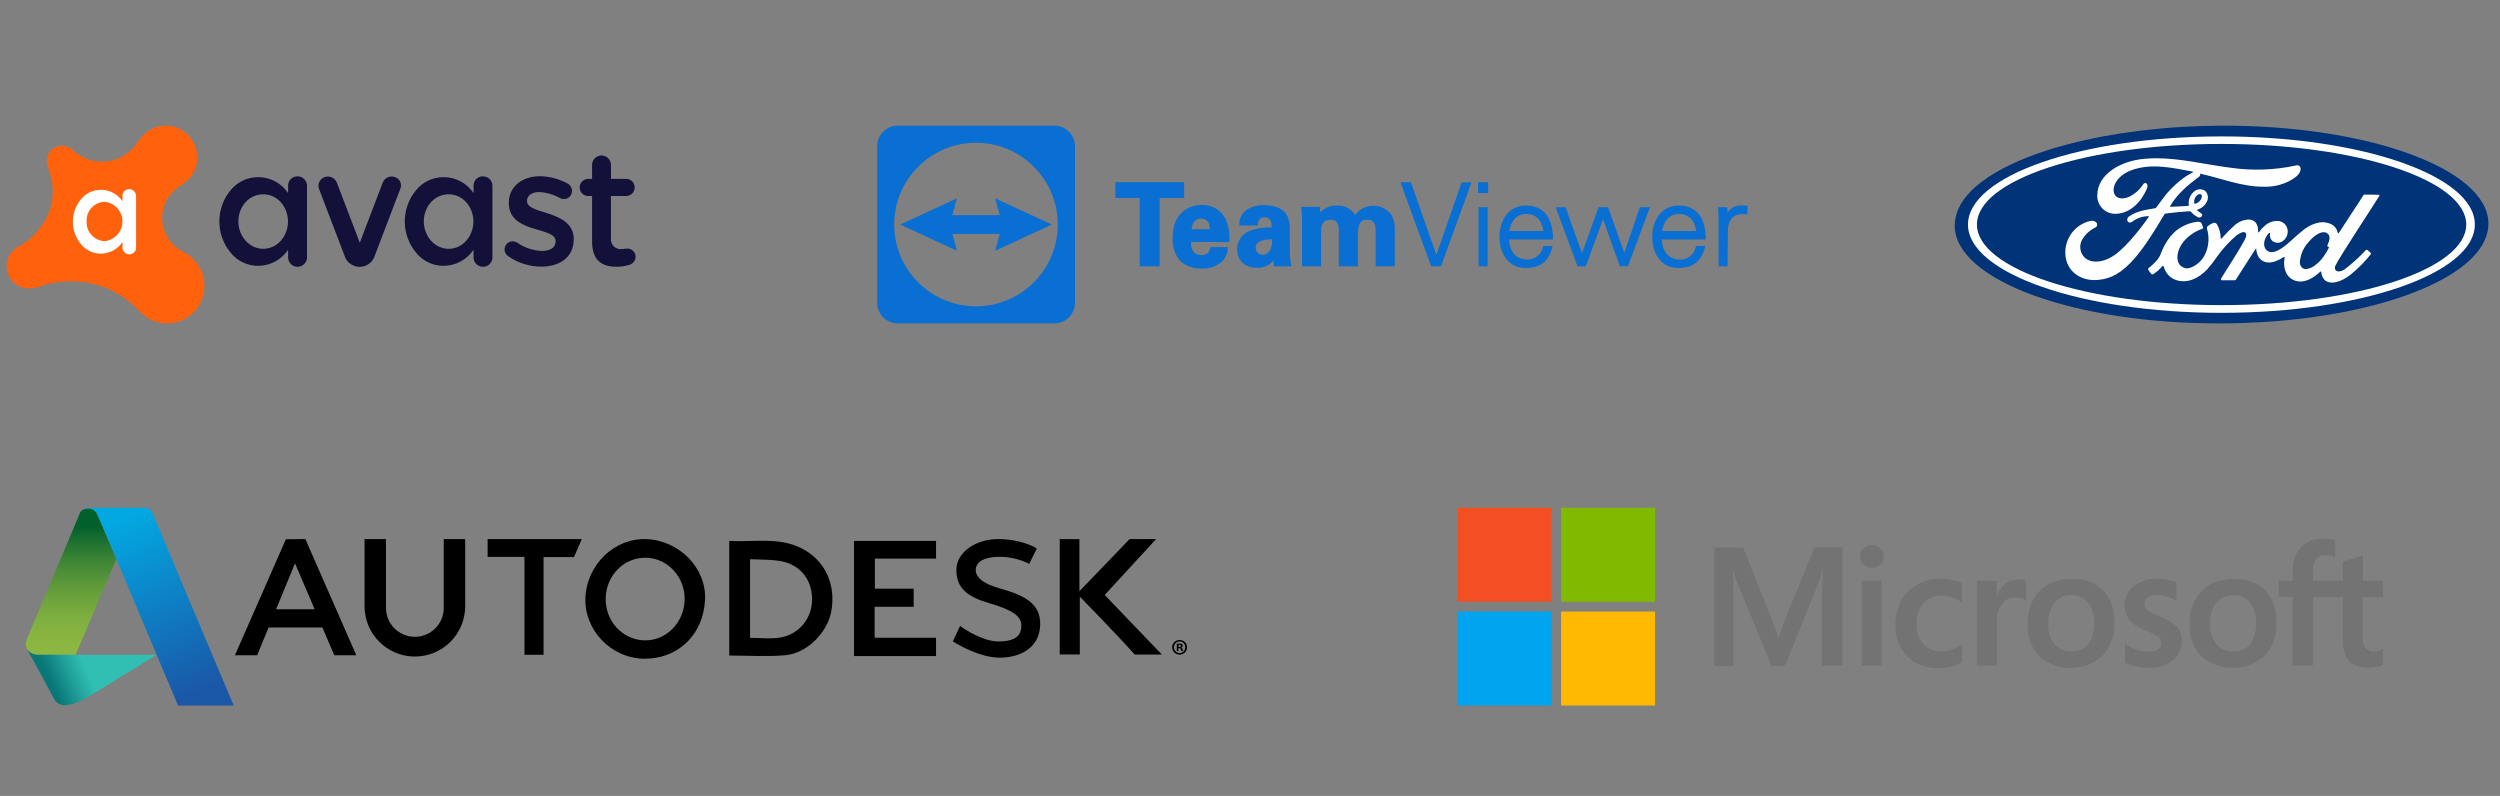 <?xml version="1.0" encoding="utf-8"?>
<!-- Generator: Adobe Illustrator 24.0.2, SVG Export Plug-In . SVG Version: 6.00 Build 0)  -->
<svg version="1.1" id="Layer_1" xmlns="http://www.w3.org/2000/svg" xmlns:xlink="http://www.w3.org/1999/xlink" x="0px" y="0px"
	 viewBox="0 0 505.704 161" style="enable-background:new 0 0 505.704 161;" xml:space="preserve">
<rect x="0" y="0" width="505.704" height="161" fill="#808080" stroke="none"/>
<style type="text/css">
	.st0{fill:#737373;}
	.st1{fill:#F25022;}
	.st2{fill:#7FBA00;}
	.st3{fill:#00A4EF;}
	.st4{fill:#FFB900;}
	.st5{fill-rule:evenodd;clip-rule:evenodd;fill:#FF610C;}
	.st6{fill-rule:evenodd;clip-rule:evenodd;fill:#FFFFFF;}
	.st7{fill-rule:evenodd;clip-rule:evenodd;fill:#131039;}
	.st8{fill:#131039;}
	.st9{fill:#003378;}
	.st10{fill:#FFFFFF;}
	.st11{fill:url(#SVGID_1_);}
	.st12{fill:url(#SVGID_2_);}
	.st13{fill:url(#SVGID_3_);}
	.st14{fill:url(#SVGID_4_);}
	.st15{fill:url(#SVGID_5_);}
	.st16{fill:url(#SVGID_6_);}
	.st17{fill:url(#SVGID_7_);}
	.st18{fill:url(#SVGID_8_);}
	.st19{fill:url(#SVGID_9_);}
	.st20{fill:url(#SVGID_10_);}
	.st21{fill:url(#SVGID_11_);}
	.st22{fill:url(#SVGID_12_);}
	.st23{fill-rule:evenodd;clip-rule:evenodd;}
	.st24{fill:url(#SVGID_13_);}
	.st25{fill:url(#SVGID_14_);}
	.st26{fill:url(#SVGID_15_);}
</style>
<g transform="translate(547.846 989)">
	<path class="st0" d="M-186.945-863.249l-1.12,3.163h-0.092c-0.285-1.059-0.649-2.095-1.085-3.1l-5.985-15.04h-5.86v23.971h3.883
		v-14.79c0-0.931,0-1.985-0.031-3.287c-0.031-0.651-0.092-1.148-0.124-1.52h0.091c0.136,0.695,0.324,1.379,0.56,2.046l7.194,17.488
		h2.729l7.132-17.644c0.188-0.622,0.342-1.253,0.465-1.892h0.092c-0.092,1.767-0.156,3.348-0.187,4.31v15.195h4.124v-23.939h-5.647
		L-186.945-863.249z M-171.255-871.528h4.031v17.179h-4.031V-871.528z M-169.209-878.784c-0.636-0.006-1.249,0.239-1.706,0.683
		c-0.916,0.868-0.955,2.315-0.086,3.231c0.028,0.029,0.057,0.059,0.086,0.086c0.46,0.435,1.073,0.668,1.706,0.652
		c0.631,0.008,1.241-0.225,1.706-0.652c0.462-0.42,0.722-1.019,0.713-1.644c0.003-0.632-0.255-1.238-0.713-1.675
		C-167.949-878.56-168.569-878.808-169.209-878.784 M-152.929-871.684c-0.744-0.159-1.502-0.242-2.263-0.248
		c-1.711-0.035-3.401,0.382-4.9,1.21c-1.375,0.769-2.495,1.922-3.225,3.317c-0.772,1.537-1.156,3.24-1.12,4.96
		c-0.017,1.546,0.357,3.071,1.085,4.435c0.687,1.301,1.745,2.37,3.04,3.069c1.359,0.74,2.887,1.114,4.435,1.085
		c1.695,0.048,3.372-0.348,4.868-1.148l0.031-0.031v-3.72l-0.156,0.124c-0.592,0.444-1.252,0.788-1.954,1.023
		c-0.615,0.228-1.264,0.355-1.92,0.372c-1.42,0.095-2.808-0.451-3.783-1.488c-0.975-1.122-1.476-2.579-1.396-4.062
		c-0.09-1.528,0.422-3.031,1.427-4.187c0.98-1.035,2.358-1.599,3.783-1.55c1.387,0.02,2.732,0.475,3.844,1.302l0.156,0.124v-3.938
		l-0.031-0.031c-0.616-0.276-1.26-0.484-1.92-0.62 M-139.624-871.807c-0.994-0.009-1.959,0.331-2.729,0.96
		c-0.699,0.636-1.231,1.436-1.55,2.325h-0.031v-3.008h-4.031v17.18h4.031v-8.775c-0.073-1.285,0.276-2.558,0.992-3.628
		c0.578-0.875,1.556-1.399,2.604-1.396c0.406,0.027,0.81,0.079,1.21,0.156c0.34,0.08,0.664,0.215,0.96,0.4l0.156,0.124v-4.027
		l-0.092-0.031c-0.475-0.221-0.998-0.317-1.52-0.279 M-128.648-871.899c-2.821,0-5.085,0.837-6.667,2.48
		c-1.612,1.644-2.388,3.908-2.388,6.76c-0.108,2.369,0.742,4.682,2.356,6.419c3.703,3.202,9.213,3.135,12.837-0.156
		c1.652-1.815,2.512-4.215,2.388-6.667c0-2.729-0.744-4.9-2.263-6.48C-123.842-871.124-125.984-871.899-128.648-871.899
		 M-125.422-858.689c-0.836,0.986-2.091,1.516-3.38,1.427c-1.327,0.076-2.613-0.475-3.473-1.488c-0.899-1.18-1.34-2.644-1.24-4.124
		c-0.088-1.507,0.35-2.997,1.24-4.217c0.855-1,2.125-1.549,3.44-1.488c1.277-0.069,2.514,0.457,3.348,1.427
		c0.894,1.205,1.333,2.688,1.24,4.187c-0.062,1.86-0.4,3.317-1.179,4.279 M-111.13-864.393c-0.873-0.304-1.698-0.732-2.45-1.271
		c-0.326-0.353-0.494-0.823-0.465-1.302c-0.012-0.498,0.234-0.967,0.652-1.24c0.526-0.336,1.144-0.499,1.767-0.465
		c0.704,0.012,1.404,0.116,2.08,0.31c0.646,0.164,1.256,0.449,1.798,0.837l0.156,0.124v-3.788l-0.092-0.031
		c-0.594-0.228-1.206-0.404-1.829-0.527c-0.655-0.116-1.319-0.178-1.985-0.187c-1.708-0.084-3.39,0.444-4.744,1.488
		c-1.186,0.891-1.868,2.3-1.829,3.783c-0.023,0.724,0.113,1.444,0.4,2.108c0.291,0.621,0.714,1.172,1.24,1.612
		c0.762,0.572,1.596,1.042,2.48,1.396c0.931,0.4,1.644,0.713,2.08,0.96c0.344,0.203,0.657,0.453,0.931,0.744
		c0.173,0.29,0.259,0.623,0.248,0.96c0,1.148-0.868,1.706-2.636,1.706c-0.761-0.011-1.516-0.146-2.233-0.4
		c-0.807-0.268-1.57-0.655-2.263-1.148l-0.156-0.124v3.938l0.092,0.031c0.7,0.296,1.427,0.524,2.171,0.683
		c0.766,0.158,1.544,0.252,2.325,0.279c1.788,0.112,3.557-0.416,4.992-1.488c1.224-0.921,1.928-2.376,1.892-3.908
		c0.044-1.07-0.309-2.119-0.992-2.946c-1.08-0.912-2.307-1.636-3.628-2.14 M-95.874-871.9c-2.821,0-5.085,0.837-6.667,2.48
		c-1.66,1.847-2.519,4.279-2.388,6.76c-0.108,2.369,0.742,4.682,2.356,6.419c3.703,3.202,9.213,3.135,12.837-0.156
		c1.652-1.815,2.512-4.215,2.388-6.667c0-2.729-0.744-4.9-2.263-6.48C-91.067-871.125-93.21-871.9-95.874-871.9 M-92.679-858.69
		c-0.836,0.986-2.091,1.516-3.38,1.427c-1.328,0.083-2.617-0.469-3.473-1.488c-0.899-1.18-1.34-2.644-1.24-4.124
		c-0.088-1.507,0.35-2.997,1.24-4.217c0.855-1,2.125-1.549,3.44-1.488c1.276-0.063,2.51,0.462,3.348,1.427
		c0.894,1.205,1.333,2.688,1.24,4.187c0.1,1.518-0.316,3.026-1.179,4.279 M-65.801-868.208v-3.32h-4.062v-5.087l-0.124,0.031
		l-3.844,1.148l-0.092,0.031v3.876h-6.08v-2.169c-0.051-0.812,0.191-1.615,0.683-2.263c0.49-0.515,1.182-0.788,1.892-0.744
		c0.62,0.009,1.233,0.145,1.798,0.4l0.156,0.092v-3.504l-0.092-0.031c-1.821-0.532-3.774-0.377-5.489,0.435
		c-0.935,0.5-1.7,1.267-2.202,2.202c-0.545,0.975-0.823,2.076-0.806,3.194v2.388h-2.82v3.287h2.821v13.894h4.061v-13.86h6.08v8.837
		c0,3.628,1.706,5.458,5.12,5.458c0.572-0.016,1.143-0.078,1.706-0.187c0.438-0.082,0.865-0.216,1.271-0.4l0.031-0.031v-3.321
		l-0.156,0.124c-0.255,0.172-0.539,0.298-0.837,0.372c-0.261,0.08-0.533,0.122-0.806,0.124c-0.658,0.067-1.31-0.173-1.767-0.652
		c-0.436-0.646-0.635-1.425-0.56-2.202v-8.124L-65.801-868.208z"/>
	<path class="st1" d="M-253.053-886.288h19.008v19.008h-19.008V-886.288z"/>
	<path class="st2" d="M-232.061-886.288h19.008v19.008h-19.008V-886.288z"/>
	<path class="st3" d="M-253.053-865.296h19.008v19.008h-19.008V-865.296z"/>
	<path class="st4" d="M-232.061-865.296h19.008v19.008h-19.008V-865.296z"/>
</g>
<g transform="translate(808 931)">
	<g transform="translate(1 1)">
		<path class="st5" d="M-769.967-879.642c-1.308-1.228-2.162-1.415-3.231-2.189c-3.302-2.531-3.987-7.231-1.545-10.599
			c0.734-0.884,1.61-1.643,2.59-2.242c1.046-0.682,1.901-1.618,2.482-2.723c1.006-2.204,0.708-4.784-0.774-6.701
			c-2.151-2.79-6.156-3.308-8.946-1.157c-0.157,0.12-0.307,0.248-0.451,0.383c-1.014,0.908-1.281,1.868-2.457,3.017
			c-1.745,1.8-4.201,2.73-6.701,2.537c-1.292-0.075-2.546-0.459-3.658-1.121c-1.388-0.774-1.949-1.735-3.017-1.975
			c-1.121-0.287-2.309,0.061-3.097,0.908c-1.014,1.174-0.881,2.242-0.427,3.631c0.457,1.283,0.745,2.62,0.854,3.978
			c0.081,1.37-0.082,2.745-0.48,4.058c-0.814,2.376-2.242,4.493-4.138,6.139c-1.388,1.228-2.35,1.415-3.257,2.27
			c-0.916,0.824-1.44,1.997-1.442,3.229c-0.012,2.196,1.552,4.085,3.711,4.485c1.279,0.14,2.57-0.073,3.737-0.614
			c3.557-1.018,7.325-1.036,10.892-0.053c2.528,0.775,4.87,2.056,6.888,3.765c1.014,0.801,1.762,1.895,2.83,2.643
			c3.421,2.42,8.156,1.609,10.576-1.813C-766.861-872.852-767.259-877.041-769.967-879.642"/>
		<path class="st6" d="M-782.834-893.739c-0.737-0.03-1.358,0.543-1.388,1.279c-0.002,0.036-0.002,0.073,0,0.109v1.068
			c-0.977-1.461-2.622-2.334-4.379-2.324c-1.553-0.006-3.024,0.69-4.004,1.895c-2.207,2.643-2.207,6.487,0,9.13
			c0.979,1.206,2.451,1.902,4.004,1.895c1.758-0.01,3.398-0.89,4.378-2.35v1.148c0.023,0.748,0.64,1.341,1.388,1.335
			c0.752,0,1.361-0.609,1.361-1.361c0-0.009,0-0.018,0-0.027v-10.436C-781.484-893.125-782.088-893.729-782.834-893.739
			 M-787.855-883.22c-2.094-0.112-3.711-1.884-3.629-3.981c-0.113-2.08,1.481-3.858,3.561-3.972
			c0.023-0.001,0.045-0.003,0.069-0.004c2.197,0.203,3.813,2.148,3.611,4.345C-784.421-884.914-785.939-883.396-787.855-883.22"/>
		<g transform="translate(48.369 6.797)">
			<path class="st7" d="M-777.462-902.965c-0.988-0.382-2.098,0.108-2.483,1.094l-4.645,12.174l-4.645-12.174
				c-0.394-0.978-1.496-1.463-2.483-1.094c-0.959,0.338-1.463,1.39-1.125,2.349c0.01,0.028,0.02,0.054,0.03,0.081
				c0,0,3.871,10.143,5.126,13.429c0.505,1.695,2.289,2.66,3.984,2.155c1.036-0.309,1.846-1.119,2.155-2.155
				c1.255-3.284,5.126-13.429,5.126-13.429c0.422-0.87,0.058-1.917-0.811-2.338c-0.074-0.036-0.15-0.067-0.23-0.092"/>
			<path class="st7" d="M-797.139-903.125c-1.031-0.044-1.902,0.755-1.947,1.787c-0.002,0.036-0.002,0.072-0.002,0.109v1.495
				c-1.352-2.023-3.627-3.236-6.06-3.231c-2.15-0.006-4.189,0.955-5.553,2.617c-3.062,3.673-3.062,9.009,0,12.682
				c1.353,1.678,3.397,2.651,5.553,2.643c2.436-0.012,4.707-1.232,6.06-3.257v1.602c0.032,1.054,0.913,1.883,1.966,1.851
				c1.029-0.031,1.849-0.874,1.852-1.904v-14.47C-795.257-902.249-796.092-903.108-797.139-903.125 M-804.133-888.468
				c-2.91,0-5.019-2.669-5.019-5.526c0-3.017,2.162-5.5,5.019-5.5c3.07,0,5.019,2.75,5.019,5.5
				C-799.114-891.084-801.196-888.468-804.133-888.468"/>
			<path class="st7" d="M-759.629-903.125c-1.031-0.044-1.902,0.755-1.947,1.787c-0.002,0.036-0.002,0.072-0.002,0.109v1.495
				c-1.352-2.023-3.627-3.235-6.06-3.231c-2.15-0.006-4.189,0.955-5.553,2.617c-3.062,3.673-3.062,9.009,0,12.682
				c1.353,1.678,3.397,2.651,5.553,2.643c2.436-0.012,4.707-1.232,6.06-3.257v1.602c0.032,1.054,0.913,1.883,1.967,1.85
				c1.029-0.031,1.848-0.874,1.851-1.903v-14.47C-757.757-902.245-758.586-903.098-759.629-903.125 M-766.623-888.468
				c-2.91,0-5.019-2.669-5.019-5.526c0-3.017,2.163-5.5,5.019-5.5c3.07,0,5.019,2.75,5.019,5.5
				C-761.631-891.084-763.686-888.468-766.623-888.468"/>
			<g transform="translate(64.843 4.711)">
				<path class="st8" d="M-819.372-891.657c-0.771-0.481-1.006-1.497-0.525-2.269c0.297-0.477,0.818-0.769,1.379-0.775
					c0.31,0.003,0.613,0.085,0.881,0.24c1.484,1.058,3.249,1.652,5.072,1.708c1.735,0,2.75-0.747,2.75-1.895v-0.08
					c0-1.361-1.868-1.762-3.951-2.402c-2.617-0.747-5.526-1.868-5.526-5.259v-0.08c0-3.337,2.777-5.393,6.274-5.393
					c1.94,0.028,3.844,0.523,5.553,1.441c0.592,0.288,0.965,0.89,0.961,1.548c-0.001,0.9-0.73,1.629-1.631,1.629
					c-0.017,0-0.034,0-0.051-0.001c-0.281,0.003-0.558-0.071-0.801-0.214c-1.269-0.713-2.685-1.124-4.138-1.201
					c-1.575,0-2.483,0.747-2.483,1.735v0.08c0,1.308,1.895,1.762,3.978,2.43c2.563,0.801,5.473,2.029,5.473,5.206v0.08
					c0,3.711-2.884,5.553-6.541,5.553C-815.084-889.572-817.412-890.299-819.372-891.657z"/>
			</g>
			<g transform="translate(81.916)">
				<path class="st8" d="M-819.519-889.963v-9.184h-0.774c-0.958-0.001-1.735-0.778-1.734-1.736
					c0.001-0.957,0.777-1.733,1.734-1.734h0.774v-2.726c-0.051-1.054,0.763-1.95,1.817-2.001c1.054-0.051,1.95,0.763,2.001,1.817
					c0.003,0.061,0.003,0.123,0,0.185v2.723h3.014c0.958-0.03,1.76,0.722,1.79,1.68c0.031,0.958-0.722,1.76-1.68,1.79
					c-0.037,0.001-0.074,0.001-0.111,0h-3.017v8.541c-0.126,1.088,0.654,2.072,1.742,2.199c0.175,0.021,0.353,0.017,0.528-0.01
					c0.34-0.016,0.679-0.052,1.014-0.107c0.927-0.01,1.689,0.728,1.708,1.655c-0.022,0.687-0.438,1.3-1.068,1.575
					c-0.893,0.308-1.832,0.462-2.777,0.454C-817.517-884.811-819.519-886.119-819.519-889.963z"/>
			</g>
		</g>
	</g>
</g>
<g transform="translate(1013.306 932.268)">
	<path class="st9" d="M-509.903-888.407c0.03,0.093,0.042,0.192,0.036,0.29C-509.866-888.226-509.903-888.295-509.903-888.407
		 M-617.903-886.595c0-2.391,1.051-4.746,3.26-6.992c7.789-7.862,28.15-13.152,50.611-13.26
		c29.778-0.108,54.018,8.767,54.091,19.781c0,2.391-1.087,4.711-3.297,6.956c-7.789,7.862-28.114,13.188-50.578,13.26
		C-593.592-866.706-617.831-875.582-617.903-886.595"/>
	<path class="st10" d="M-615.222-886.85c0,9.854,22.97,17.861,51.265,17.861l0,0c28.331,0,51.265-8.006,51.265-17.861l0,0
		c0.036-9.854-22.897-17.825-51.228-17.825l0,0C-592.252-904.674-615.221-896.704-615.222-886.85 M-613.409-886.85
		c0-9.021,22.133-16.303,49.489-16.303l0,0c27.316,0,49.489,7.282,49.489,16.303l0,0c0,9.021-22.133,16.303-49.489,16.303l0,0
		C-591.237-870.547-613.409-877.828-613.409-886.85"/>
	<path class="st10" d="M-534.904-892.899c-0.167-0.029-0.332,0.061-0.398,0.218l0,0c-0.326,0.616-4.166,6.34-4.855,7.467l0,0
		c-0.108,0.178-0.253,0.145-0.29-0.036l0,0c-0.172-0.825-0.764-1.499-1.558-1.778l0,0c-0.655-0.261-1.366-0.349-2.065-0.253l0,0
		c-1.243,0.229-2.404,0.779-3.37,1.594l0,0c-1.485,1.124-2.789,2.609-4.419,3.695l0,0c-0.906,0.58-2.133,1.124-2.971,0.326l0,0
		c-0.761-0.688-0.652-2.246,0.471-3.442l0,0c0.052-0.06,0.142-0.068,0.203-0.018c0.036,0.031,0.056,0.078,0.051,0.126l0,0
		c-0.123,0.526,0.043,1.077,0.435,1.449l0,0c0.519,0.43,1.243,0.516,1.848,0.218l0,0c0.707-0.364,1.183-1.058,1.268-1.848l0,0
		c0.154-1.161-0.663-2.227-1.825-2.38c-0.032-0.004-0.064-0.008-0.095-0.011l0,0c-1.02-0.057-2.016,0.31-2.756,1.014l0,0
		c-0.416,0.347-0.781,0.748-1.087,1.195l0,0c-0.108,0.145-0.253,0.145-0.218-0.036l0,0c0.036-1.558-0.616-2.428-1.884-2.463l0,0
		c-1.077,0.044-2.104,0.468-2.899,1.196l0,0c-0.911,0.815-1.771,1.686-2.572,2.609l0,0c-0.108,0.108-0.218,0.108-0.218-0.108l0,0
		c-0.004-0.97-0.267-1.921-0.761-2.756l0,0c-0.189-0.263-0.539-0.354-0.833-0.218l0,0c-0.345,0.158-0.673,0.353-0.978,0.58l0,0
		c-0.185,0.147-0.256,0.394-0.178,0.616l0,0c0.462,1.577,0.372,3.263-0.253,4.782l0,0c-0.542,1.376-1.631,2.465-3.007,3.007l0,0
		c-0.823,0.348-1.778,0.095-2.319-0.616l0,0c-0.761-1.051-0.471-2.899,0.688-4.456l0,0c1.018-1.269,2.373-2.224,3.911-2.756l0,0
		c0.178-0.072,0.218-0.178,0.145-0.326l0,0c-0.072-0.253-0.218-0.58-0.253-0.724l0,0c-0.145-0.363-0.508-0.398-0.978-0.363l0,0
		c-1.044,0.132-2.052,0.464-2.971,0.978l0,0c-2.463,1.304-3.695,3.876-4.239,5.253l0,0c-0.177,0.508-0.434,0.986-0.761,1.413l0,0
		c-0.531,0.628-1.127,1.199-1.778,1.703l0,0c-0.099,0.093-0.128,0.239-0.072,0.363l0,0c0.19,0.33,0.421,0.634,0.688,0.906l0,0
		c0.145,0.072,0.326-0.036,0.398-0.072l0,0c0.643-0.444,1.227-0.967,1.739-1.557l0,0c0.108-0.145,0.253-0.072,0.326,0.145l0,0
		c0.329,1.237,1.252,2.229,2.463,2.644l0,0c2.246,0.761,4.601-0.326,6.377-2.246l0,0c0.703-0.804,1.356-1.651,1.956-2.536l0,0
		c1.117-1.564,2.419-2.987,3.876-4.239l0,0c0.616-0.471,1.377-0.833,1.739-0.616l0,0c0.29,0.178,0.398,0.652-0.072,1.522l0,0
		c-1.739,3.188-4.311,6.956-4.782,7.862l0,0c-0.072,0.145,0,0.29,0.145,0.29h2.644c0.116,0.01,0.223-0.065,0.253-0.178l0,0
		c1.34-2.101,2.609-4.094,3.949-6.159l0,0c0.072-0.108,0.145-0.036,0.145,0.036l0,0c0.02,0.547,0.17,1.08,0.435,1.558l0,0
		c0.432,0.708,1.198,1.146,2.028,1.156l0,0c0.577,0.016,1.148-0.108,1.667-0.363l0,0c0.488-0.181,0.951-0.425,1.377-0.724l0,0
		c0.218-0.145,0.253,0.108,0.218,0.145l0,0c-0.326,1.667,0.072,3.66,1.739,4.456l0,0c1.993,0.978,4.166-0.398,5.435-1.63l0,0
		c0.108-0.108,0.253-0.108,0.253,0.145l0,0c0.049,0.535,0.265,1.042,0.616,1.449l0,0c1.051,1.051,3.188,0.652,5.29-1.014l0,0
		c1.515-1.22,2.888-2.604,4.094-4.13l0,0c0.055-0.076,0.055-0.178,0-0.253l0,0c-0.212-0.224-0.442-0.43-0.688-0.616l0,0
		c-0.072-0.072-0.218-0.036-0.29,0l0,0c-1.301,1.409-2.72,2.706-4.239,3.876l0,0c-0.58,0.398-1.522,0.724-1.92,0.178l0,0
		c-0.148-0.284-0.148-0.622,0-0.906l0,0c0.508-1.268,8.477-13.369,8.876-14.093l0,0c0.072-0.108,0-0.218-0.145-0.218l0,0
		c-0.833-0.037-1.92-0.037-2.756-0.037 M-547.509-878.01c-0.387-0.289-0.604-0.75-0.58-1.232l0,0
		c0.107-1.463,0.693-2.851,1.667-3.949l0,0c1.304-1.594,2.756-2.428,3.695-1.993l0,0c0.978,0.471,0.652,1.594,0.218,2.5l0,0
		c-0.036,0.054-0.036,0.124,0,0.178l0,0c0,0.108,0.145,0.178,0.253,0.218l0,0c0.036,0,0.072,0.036,0.036,0.145l0,0
		c-0.298,0.63-0.662,1.226-1.087,1.778l0,0c-0.38,0.563-0.844,1.064-1.376,1.487l0,0c-0.592,0.575-1.355,0.944-2.173,1.051l0,0
		c-0.229-0.004-0.453-0.064-0.652-0.178 M-577.215-900.254c-0.761,0-1.522,0.036-2.283,0.108l0,0
		c-4.889,0.398-9.528,3.152-9.564,7.355l0,0c-0.09,1.994,1.454,3.683,3.448,3.772c0.131,0.006,0.261,0.004,0.392-0.004l0,0
		c2.755-0.108,5-2.283,6.195-5.072l0,0c0.435-1.051-0.398-1.485-0.761-0.869l0,0c-0.687,1.048-1.637,1.898-2.755,2.463l0,0
		c-1.304,0.616-2.681,0.471-3.08-0.58l0,0c-0.58-1.485,0.652-3.695,3.442-4.746l0,0c4.021-1.485,8.26-0.508,12.318,0.253l0,0
		c0.072,0,0.29,0.108,0.072,0.218l0,0c-0.921,0.451-1.785,1.01-2.572,1.667l0,0c-0.953,0.781-1.837,1.642-2.644,2.572l0,0
		c-0.8,0.978-1.377,1.848-2.133,2.826l0,0c-0.047,0.078-0.127,0.132-0.218,0.145l0,0c-1.848,0.326-3.623,0.508-5.29,1.667l0,0
		c-0.331,0.205-0.455,0.626-0.29,0.978l0,0c0.211,0.279,0.607,0.334,0.886,0.124c0.006-0.005,0.013-0.01,0.02-0.015l0,0
		c0.945-0.732,2.102-1.137,3.297-1.156l0,0c0.04-0.004,0.08,0.009,0.108,0.036l0,0v0.072l0,0c-1.111,1.619-2.322,3.167-3.623,4.637
		l0,0c-0.665,0.769-1.377,1.494-2.133,2.173l0,0c-3.08,2.862-6.412,2.826-7.608,1.014l0,0c-0.639-0.94-0.695-2.158-0.145-3.152l0,0
		c0.631-1.09,1.579-1.962,2.717-2.5l0,0c0.31-0.166,0.428-0.552,0.261-0.862c-0.038-0.072-0.091-0.136-0.153-0.188l0,0
		c-0.334-0.272-0.78-0.366-1.196-0.253l0,0c-1.452,0.346-2.743,1.177-3.66,2.355l0,0c-1.007,1.312-1.485,2.954-1.34,4.601l0,0
		c0.29,3.188,2.899,5,5.867,5l0,0c2.355-0.036,4.601-0.724,7.246-3.442l0,0c2.5-2.536,4.782-6.304,6.884-9.819l0,0
		c0.072-0.108,0.108-0.178,0.435-0.218l0,0c1.34-0.178,3.297-0.363,4.565-0.435l0,0c0.29,0,0.326,0,0.435,0.145l0,0
		c0.349,0.396,0.766,0.728,1.232,0.978l0,0c0.127,0.092,0.278,0.141,0.435,0.145l0,0c0.168-0.012,0.324-0.09,0.435-0.218l0,0
		c0.136-0.116,0.18-0.308,0.108-0.471l0,0c-0.072-0.145-0.942-0.616-0.978-0.8l0,0c-0.036-0.108,0.108-0.145,0.108-0.145l0,0
		c0.743-0.224,1.367-0.732,1.739-1.413l0,0c0.493-0.743,0.387-1.733-0.253-2.355l0,0c-0.755-0.521-1.781-0.396-2.391,0.29l0,0
		c-0.699,0.646-1.036,1.594-0.906,2.536l0,0c0,0.145,0,0.218-0.178,0.218l0,0c-1.156,0.108-2.283,0.108-3.55,0.178l0,0
		c-0.072,0-0.108-0.036-0.072-0.108l0,0c1.449-2.5,3.587-4.276,5.978-6.051l0,0c0.145-0.108,0.108-0.326,0.108-0.543l0,0
		c4.311,0.942,8.444,2.681,12.898,2.644l0,0c1.841,0.063,3.666-0.362,5.29-1.232l0,0c1.485-0.8,2.101-1.558,2.133-2.319l0,0
		c0.066-0.366-0.178-0.716-0.544-0.782c-0.108-0.02-0.22-0.012-0.325,0.021l0,0c-4.368,0.952-8.871,1.111-13.296,0.471l0,0
		c-5.143-0.652-10.035-1.92-15.107-1.92l0,0 M-569.459-891.238c-0.084-0.592,0.15-1.184,0.616-1.558l0,0
		c0.253-0.218,0.616-0.29,0.8-0.108l0,0c0.253,0.218,0.108,0.724-0.108,1.051l0,0c-0.259,0.4-0.66,0.686-1.124,0.8h-0.036
		c-0.036,0.036-0.108,0-0.145-0.178"/>
</g>
<g transform="translate(1196 931)">
	
		<linearGradient id="SVGID_1_" gradientUnits="userSpaceOnUse" x1="-2135.634" y1="-132.72" x2="-2135.634" y2="-131.831" gradientTransform="matrix(15.645 0 0 19.147 32448.578 1806.062)">
		<stop  offset="0" style="stop-color:#096FD2"/>
		<stop  offset="1" style="stop-color:#0E8EE9"/>
	</linearGradient>
	<path class="st11" d="M-961.426-877.126h-4.023v-13.82h-4.922v-3.2h13.907v3.2h-4.961L-961.426-877.126z"/>
	
		<linearGradient id="SVGID_2_" gradientUnits="userSpaceOnUse" x1="-2148.35" y1="-127.211" x2="-2148.343" y2="-126.322" gradientTransform="matrix(12.955 0 0 14.484 26879.221 1107.068)">
		<stop  offset="0" style="stop-color:#096FD2"/>
		<stop  offset="1" style="stop-color:#0E8EE9"/>
	</linearGradient>
	<path class="st12" d="M-953.007-876.692c-1.557,0.07-3.08-0.472-4.243-1.511c-1.108-1.294-1.666-2.972-1.553-4.672
		c0-2.605,0.843-4.512,2.504-5.664c1.004-0.662,2.18-1.012,3.382-1.004c2.063-0.083,3.979,1.065,4.879,2.923
		c0.592,1.445,0.832,3.01,0.7,4.566h-7.758c0.03,1.196,0.267,2.604,2.133,2.644c1.019,0.025,1.594-0.483,1.84-1.6h3.516l-0.02,0.244
		c-0.051,0.997-0.464,1.943-1.162,2.658c-1.162,1.014-2.679,1.526-4.219,1.422L-953.007-876.692L-953.007-876.692z
		 M-951.242-884.638c-0.044-1.024-0.408-2.14-1.787-2.14c-1.489,0-1.851,1.349-1.933,2.14H-951.242z"/>
	
		<linearGradient id="SVGID_3_" gradientUnits="userSpaceOnUse" x1="-2152.027" y1="-126.781" x2="-2152.027" y2="-125.892" gradientTransform="matrix(12.374 0 0 14.238 25689.133 1070.036)">
		<stop  offset="0" style="stop-color:#096FD2"/>
		<stop  offset="1" style="stop-color:#0E8EE9"/>
	</linearGradient>
	<path class="st13" d="M-941.64-876.85c-2.644,0.089-4.089-1.558-4.121-3.686c-0.009-1.681,1.019-3.193,2.584-3.804
		c1.43-0.495,2.94-0.72,4.453-0.661l0.036,2.427c-3.848-0.084-3.728,2.017-2.756,2.815c0.889,0.729,2.892,0.26,2.756-2.821
		l-0.085-2.425c0.02-0.419-0.029-0.837-0.148-1.239c-0.224-0.512-0.74-0.834-1.299-0.808c-0.433-0.011-0.844,0.193-1.098,0.544
		c-0.163,0.272-0.236,0.588-0.212,0.904v0.225h-3.783l0.009-0.235c-0.038-1.14,0.485-2.225,1.401-2.903
		c1.08-0.699,2.353-1.041,3.638-0.978c1.1,0,3.121,0.204,4.297,1.569c0.612,0.873,0.914,1.925,0.857,2.99l0.023,4.656
		c-0.013,0.97,0.076,1.938,0.267,2.888l0.059,0.273l-3.5,0.013c-0.08-0.388-0.13-0.78-0.148-1.175h-0.026
		c-0.686,0.841-1.691,1.36-2.773,1.434"/>
	
		<linearGradient id="SVGID_4_" gradientUnits="userSpaceOnUse" x1="-2119.65" y1="-126.049" x2="-2119.65" y2="-125.16" gradientTransform="matrix(21.294 0 0 13.829 44212.316 1008.325)">
		<stop  offset="0" style="stop-color:#096FD2"/>
		<stop  offset="1" style="stop-color:#0E8EE9"/>
	</linearGradient>
	<path class="st14" d="M-917.732-877.128v-7.035c0-1.433-0.293-2.388-1.723-2.388c-1.724,0-1.86,1.472-1.86,3.396v6.023h-3.867
		v-7.102c0-1.122-0.13-2.319-1.677-2.319c-1.907,0-1.907,1.612-1.907,2.388v7.036h-3.867v-9.625c0-0.644-0.036-1.328-0.114-2.156
		l-0.023-0.246h3.733l0.089,1.124c0.869-0.943,2.114-1.448,3.395-1.378c1.486-0.107,2.905,0.636,3.662,1.918
		c1.459-2.035,4.291-2.502,6.325-1.044c0.429,0.308,0.8,0.687,1.099,1.122c0.492,1.036,0.7,2.186,0.601,3.329v6.954h-3.867
		L-917.732-877.128z"/>
	
		<linearGradient id="SVGID_5_" gradientUnits="userSpaceOnUse" x1="-2134.089" y1="-132.699" x2="-2134.089" y2="-131.81" gradientTransform="matrix(16.172 0 0 19.127 33606.969 1803.066)">
		<stop  offset="0" style="stop-color:#096FD2"/>
		<stop  offset="1" style="stop-color:#0E8EE9"/>
	</linearGradient>
	<path class="st15" d="M-905.448-879.457l5.117-14.667h1.992l-6.172,17h-1.992l-6.212-17.002h2.109L-905.448-879.457z"/>
	
		<linearGradient id="SVGID_6_" gradientUnits="userSpaceOnUse" x1="-2491.647" y1="-132.691" x2="-2491.647" y2="-131.802" gradientTransform="matrix(2.313 0 0 19.128 4867.181 1803.212)">
		<stop  offset="0" style="stop-color:#096FD2"/>
		<stop  offset="1" style="stop-color:#0E8EE9"/>
	</linearGradient>
	<path class="st16" d="M-896.913-877.128v-11.954h1.827v11.954H-896.913z M-897.027-891.959v-2.171h2.056v2.171H-897.027z"/>
	
		<linearGradient id="SVGID_7_" gradientUnits="userSpaceOnUse" x1="-2153.743" y1="-126.784" x2="-2153.743" y2="-125.895" gradientTransform="matrix(12.19 0 0 14.23 25366.85 1068.904)">
		<stop  offset="0" style="stop-color:#096FD2"/>
		<stop  offset="1" style="stop-color:#0E8EE9"/>
	</linearGradient>
	<path class="st17" d="M-887.42-876.78c-3.639,0-5.269-3.176-5.269-6.324c0-3.047,1.677-6.324,5.359-6.324
		c3.579,0.032,5.476,2.42,5.476,6.868h-8.889c0.071,1.385,0.615,4.062,3.755,4.062c1.514-0.014,2.81-1.088,3.103-2.573l0.039-0.178
		h1.917c-0.925,4.023-3.431,4.41-5.496,4.461L-887.42-876.78z M-883.817-884.269c-0.237-2.194-1.5-3.446-3.49-3.446
		c-2.152,0-3.145,1.803-3.37,3.446H-883.817z"/>
	
		<linearGradient id="SVGID_8_" gradientUnits="userSpaceOnUse" x1="-2119.636" y1="-125.402" x2="-2119.636" y2="-124.513" gradientTransform="matrix(21.445 0 0 13.452 44583.816 951.812)">
		<stop  offset="0" style="stop-color:#096FD2"/>
		<stop  offset="1" style="stop-color:#0E8EE9"/>
	</linearGradient>
	<path class="st18" d="M-872.635-889.083h1.914l3.281,9.211l3.164-9.211h2.031l-4.452,11.957h-1.641l-3.398-9.547l-3.476,9.547
		h-1.68l-4.414-11.957h1.992l3.321,9.313L-872.635-889.083z"/>
	
		<linearGradient id="SVGID_9_" gradientUnits="userSpaceOnUse" x1="-2154.055" y1="-126.784" x2="-2154.055" y2="-125.895" gradientTransform="matrix(12.191 0 0 14.23 25403.065 1068.904)">
		<stop  offset="0" style="stop-color:#096FD2"/>
		<stop  offset="1" style="stop-color:#0E8EE9"/>
	</linearGradient>
	<path class="st19" d="M-856.523-876.78c-3.639,0-5.269-3.176-5.269-6.324c0-3.047,1.677-6.324,5.359-6.324
		c3.772,0,5.516,2.765,5.476,6.868h-8.889c0.071,1.385,0.615,4.062,3.755,4.062c1.595,0.015,2.947-1.168,3.143-2.751h1.917
		c-0.939,3.941-3.459,4.426-5.496,4.461L-856.523-876.78z M-852.919-884.269c-0.237-2.194-1.5-3.446-3.49-3.446
		c-2.152,0-3.145,1.803-3.369,3.446H-852.919z"/>
	
		<linearGradient id="SVGID_10_" gradientUnits="userSpaceOnUse" x1="-2219.24" y1="-126.093" x2="-2219.24" y2="-125.204" gradientTransform="matrix(6.71 0 0 13.849 14045.602 1011.358)">
		<stop  offset="0" style="stop-color:#096FD2"/>
		<stop  offset="1" style="stop-color:#0E8EE9"/>
	</linearGradient>
	<path class="st20" d="M-848.357-877.128v-9.14c0.016-0.913-0.066-1.74-0.114-2.578l-0.014-0.238h1.877l0.045,1.114
		c0.528-0.851,1.435-1.394,2.434-1.458c0.136-0.007,0.273-0.01,0.412-0.01c0.328,0,0.659,0.016,0.978,0.033l0.214,0.011l0.004,0.215
		v1.574c-3.2-0.547-3.911,1.541-3.953,3.031l-0.078,7.445"/>
	
		<linearGradient id="SVGID_11_" gradientUnits="userSpaceOnUse" x1="-2095.657" y1="-143.19" x2="-2095.657" y2="-142.298" gradientTransform="matrix(45 0 0 45 93306 5696.996)">
		<stop  offset="0" style="stop-color:#096FD2"/>
		<stop  offset="1" style="stop-color:#0E8EE9"/>
	</linearGradient>
	<path class="st21" d="M-982.732-905.581h-31.69c-2.284,0.014-4.129,1.868-4.132,4.152v31.696c0.004,2.293,1.863,4.15,4.156,4.152
		h31.687c2.293-0.002,4.152-1.859,4.156-4.152v-31.696c-0.004-2.298-1.87-4.156-4.168-4.152l0,0H-982.732z M-998.57-869.041
		c-9.134,0.004-16.543-7.397-16.547-16.532s7.397-16.543,16.532-16.548s16.543,7.397,16.547,16.532c0,0.003,0,0.005,0,0.008
		c0.004,9.132-7.396,16.536-16.527,16.539c-0.002,0-0.004,0-0.006,0L-998.57-869.041L-998.57-869.041z"/>
	
		<linearGradient id="SVGID_12_" gradientUnits="userSpaceOnUse" x1="-2102.095" y1="-121.689" x2="-2102.095" y2="-120.8" gradientTransform="matrix(34.501 0 0 11.931 71525.805 720.117)">
		<stop  offset="0" style="stop-color:#096FD2"/>
		<stop  offset="1" style="stop-color:#0E8EE9"/>
	</linearGradient>
	<path class="st22" d="M-983.233-885.581l-11.465-5.301l0.921,3.396h-9.578l0.921-3.396l-11.467,5.305l11.473,5.3l-0.921-3.396h9.58
		l-0.921,3.396l11.457-5.3"/>
</g>
<g>
	<g>
		<g>
			<path class="st23" d="M147.514,132.603c0-7.607,0-15.247,0-23.192c5.305,0.316,10.689-1.019,15.606,2.055
				c4.054,2.535,5.985,7.165,5.02,12.268c-0.806,4.263-4.902,8.416-9.293,8.802C155.119,132.864,151.338,132.603,147.514,132.603z
				 M151.725,113.119c0,5.489,0,10.676,0,15.906c2.085,0,4.093,0.245,6.019-0.051c3.944-0.606,6.603-3.99,6.53-7.9
				c-0.076-4.076-2.609-7.036-6.739-7.639C155.706,113.17,153.831,113.223,151.725,113.119z"/>
			<path class="st23" d="M118.413,120.961c0.253-6.714,5.875-12.151,12.32-11.911c6.69,0.249,12.235,5.917,11.882,12.331
				c-0.406,7.403-5.856,11.954-12.311,11.865C123.533,133.153,118.171,127.388,118.413,120.961z M122.521,120.908
				c-0.142,4.627,3.273,8.442,7.719,8.62c4.391,0.177,8.071-3.439,8.248-8.1c0.173-4.574-3.325-8.472-7.726-8.608
				C126.329,112.681,122.661,116.28,122.521,120.908z"/>
			<path class="st23" d="M189.345,129.005c0,1.417,0,2.511,0,3.71c-5.545,0-10.992,0-16.598,0c0-7.731,0-15.455,0-23.297
				c5.515,0,11.008,0,16.597,0c0,1.189,0,2.285,0,3.58c-4.063,0-8.135,0-12.374,0c0,2.07,0,3.949,0,6.073c2.583,0,5.157,0,7.846,0
				c0,1.32,0,2.4,0,3.679c-2.622,0-5.202,0-7.896,0c0,2.151,0,4.105,0,6.255C181.056,129.005,185.127,129.005,189.345,129.005z"/>
		</g>
	</g>
	<g>
		<path d="M223.46,120.351c3.195-3.476,6.95-7.556,10.4-11.309h-5.36l-10.155,10.55c0-3.542,0-6.992,0-10.534
			c-1.395,0-2.615,0-3.982,0c0,7.867,0,15.596,0,23.322c1.38,0,2.598,0,4.061,0c0-3.841,0-7.577,0-11.696
			c0,0,7.301,7.449,11.096,11.709h5.495C231.282,128.5,226.652,123.688,223.46,120.351z"/>
	</g>
	<g>
		<path d="M61.768,109.042l-3.938,0.042l-10.306,23.46h4.494l2.31-5.613H65.22l2.397,5.613h4.457L61.768,109.042z M55.846,123.244
			l3.827-9.3l3.972,9.3H55.846z"/>
	</g>
	<g>
		<polygon points="98.638,112.645 106.095,112.645 106.095,132.46 109.95,132.46 109.95,112.687 116.107,112.687 117.687,109.042 
			98.638,109.042 		"/>
	</g>
	<g>
		<path d="M202.092,118.977c-5.456-1.542-4.826-3.873-4.54-4.529c0.286-0.656,1.207-1.812,4.699-1.812
			c3.492,0,5.937,1.437,5.937,1.437l1.524-3.092c-0.096-0.156-2.889-1.843-7.524-1.937c-4.636-0.093-8.731,2.562-8.731,6.247
			c0,3.686,2.236,5.435,6.636,6.715c4.983,1.45,6.509,2.717,6.509,4.56c0,1.843-1.022,3.186-4.642,3.186
			c-3.092,0-6.831-2.437-7.756-3.139l-1.463,3.117c1.199,0.792,5.603,3.301,9.479,3.301c4.382,0,8.064-2.155,8.191-6.622
			C210.538,121.944,207.053,120.379,202.092,118.977z"/>
	</g>
	<g>
		<path d="M89.763,122.973c0,3.227-2.616,5.843-5.843,5.843s-5.843-2.616-5.843-5.843v-13.931h-4.334v13.586
			c0,5.621,4.556,10.177,10.177,10.177c5.621,0,10.177-4.556,10.177-10.177v-13.586h-4.334V122.973z"/>
	</g>
	<g>
		<path d="M240.119,130.928c0,0.833-0.654,1.486-1.505,1.486c-0.842,0-1.514-0.654-1.514-1.486c0-0.815,0.672-1.469,1.514-1.469
			C239.465,129.459,240.119,130.113,240.119,130.928z M237.476,130.928c0,0.654,0.484,1.173,1.147,1.173
			c0.645,0,1.12-0.519,1.12-1.164c0-0.654-0.475-1.183-1.129-1.183C237.96,129.754,237.476,130.283,237.476,130.928z
			 M238.381,131.698h-0.341v-1.469c0.135-0.027,0.323-0.045,0.565-0.045c0.278,0,0.403,0.045,0.51,0.108
			c0.08,0.063,0.143,0.179,0.143,0.322c0,0.161-0.125,0.287-0.304,0.34v0.018c0.143,0.054,0.224,0.161,0.269,0.358
			c0.045,0.224,0.071,0.313,0.108,0.368h-0.367c-0.045-0.054-0.072-0.188-0.117-0.359c-0.027-0.161-0.117-0.233-0.305-0.233h-0.161
			V131.698z M238.39,130.865h0.161c0.188,0,0.34-0.063,0.34-0.215c0-0.135-0.099-0.224-0.313-0.224c-0.09,0-0.153,0.009-0.188,0.018
			V130.865z"/>
	</g>
	<g>
		<linearGradient id="SVGID_13_" gradientUnits="userSpaceOnUse" x1="14.372" y1="106.51" x2="14.372" y2="131.678">
			<stop  offset="0" style="stop-color:#02602C"/>
			<stop  offset="0.073" style="stop-color:#136B2F"/>
			<stop  offset="0.282" style="stop-color:#3E8635"/>
			<stop  offset="0.485" style="stop-color:#609B3A"/>
			<stop  offset="0.677" style="stop-color:#78AB3E"/>
			<stop  offset="0.853" style="stop-color:#87B440"/>
			<stop  offset="1" style="stop-color:#8CB741"/>
		</linearGradient>
		<path class="st24" d="M17.739,102.848c-1.01,0.059-1.424,0.635-1.477,0.715c-0.005,0.007-0.007,0.01-0.006,0.01l0,0L5.406,129.361
			c-0.006,0.025-0.017,0.057-0.032,0.098c-0.242,0.649-0.195,1.194,0.007,1.635l0.121,0.224c0.469,0.746,1.391,1.13,1.942,1.131
			c0.424,0,3.764,0,7.852,0l8.236-19.383c-2.086-4.938-3.654-8.631-3.88-9.106C19.208,103.026,18.307,102.814,17.739,102.848z"/>
		<linearGradient id="SVGID_14_" gradientUnits="userSpaceOnUse" x1="9.915" y1="136.971" x2="22.828" y2="131.342">
			<stop  offset="0" style="stop-color:#097778"/>
			<stop  offset="0.277" style="stop-color:#1F9E98"/>
			<stop  offset="0.536" style="stop-color:#31BFB3"/>
		</linearGradient>
		<path class="st25" d="M7.445,132.45c-0.551-0.001-1.473-0.385-1.942-1.131l3.062,5.667l2.481,4.591
			c0.548,0.983,1.925,1.093,1.925,1.093c1.426,0.096,4.064-1.228,4.584-1.527c0.502-0.289,12.516-7.702,14.123-8.693
			c-1.693,0-9.959,0-16.381,0C11.209,132.45,7.868,132.45,7.445,132.45z"/>
		<path d="M5.502,131.319l-0.121-0.224C5.417,131.173,5.458,131.248,5.502,131.319z"/>
		<polygon points="16.255,103.573 16.255,103.573 16.255,103.573 		"/>
		<polygon points="16.255,103.573 16.255,103.573 16.255,103.573 		"/>
		<path d="M16.262,103.563c-0.002,0.003-0.005,0.007-0.006,0.01l0,0C16.255,103.573,16.257,103.57,16.262,103.563z"/>
		<linearGradient id="SVGID_15_" gradientUnits="userSpaceOnUse" x1="24.247" y1="105.286" x2="40.14" y2="142.371">
			<stop  offset="0" style="stop-color:#02A8E2"/>
			<stop  offset="0.944" style="stop-color:#1A57A7"/>
		</linearGradient>
		<path class="st26" d="M30.82,103.722c0,0-0.303-0.999-1.669-0.993c0,0-1.896-0.007-4.146-0.011
			c-3.172-0.007-7.049-0.01-7.31,0.012c-0.681,0.058-1.236,0.514-1.433,0.834c0.053-0.08,0.468-0.656,1.477-0.715
			c0.568-0.033,1.469,0.178,1.914,1.112c0.226,0.476,1.795,4.168,3.88,9.106c4.551,10.774,11.564,27.477,12.474,29.646h11.265
			L30.82,103.722z"/>
	</g>
</g>
</svg>
